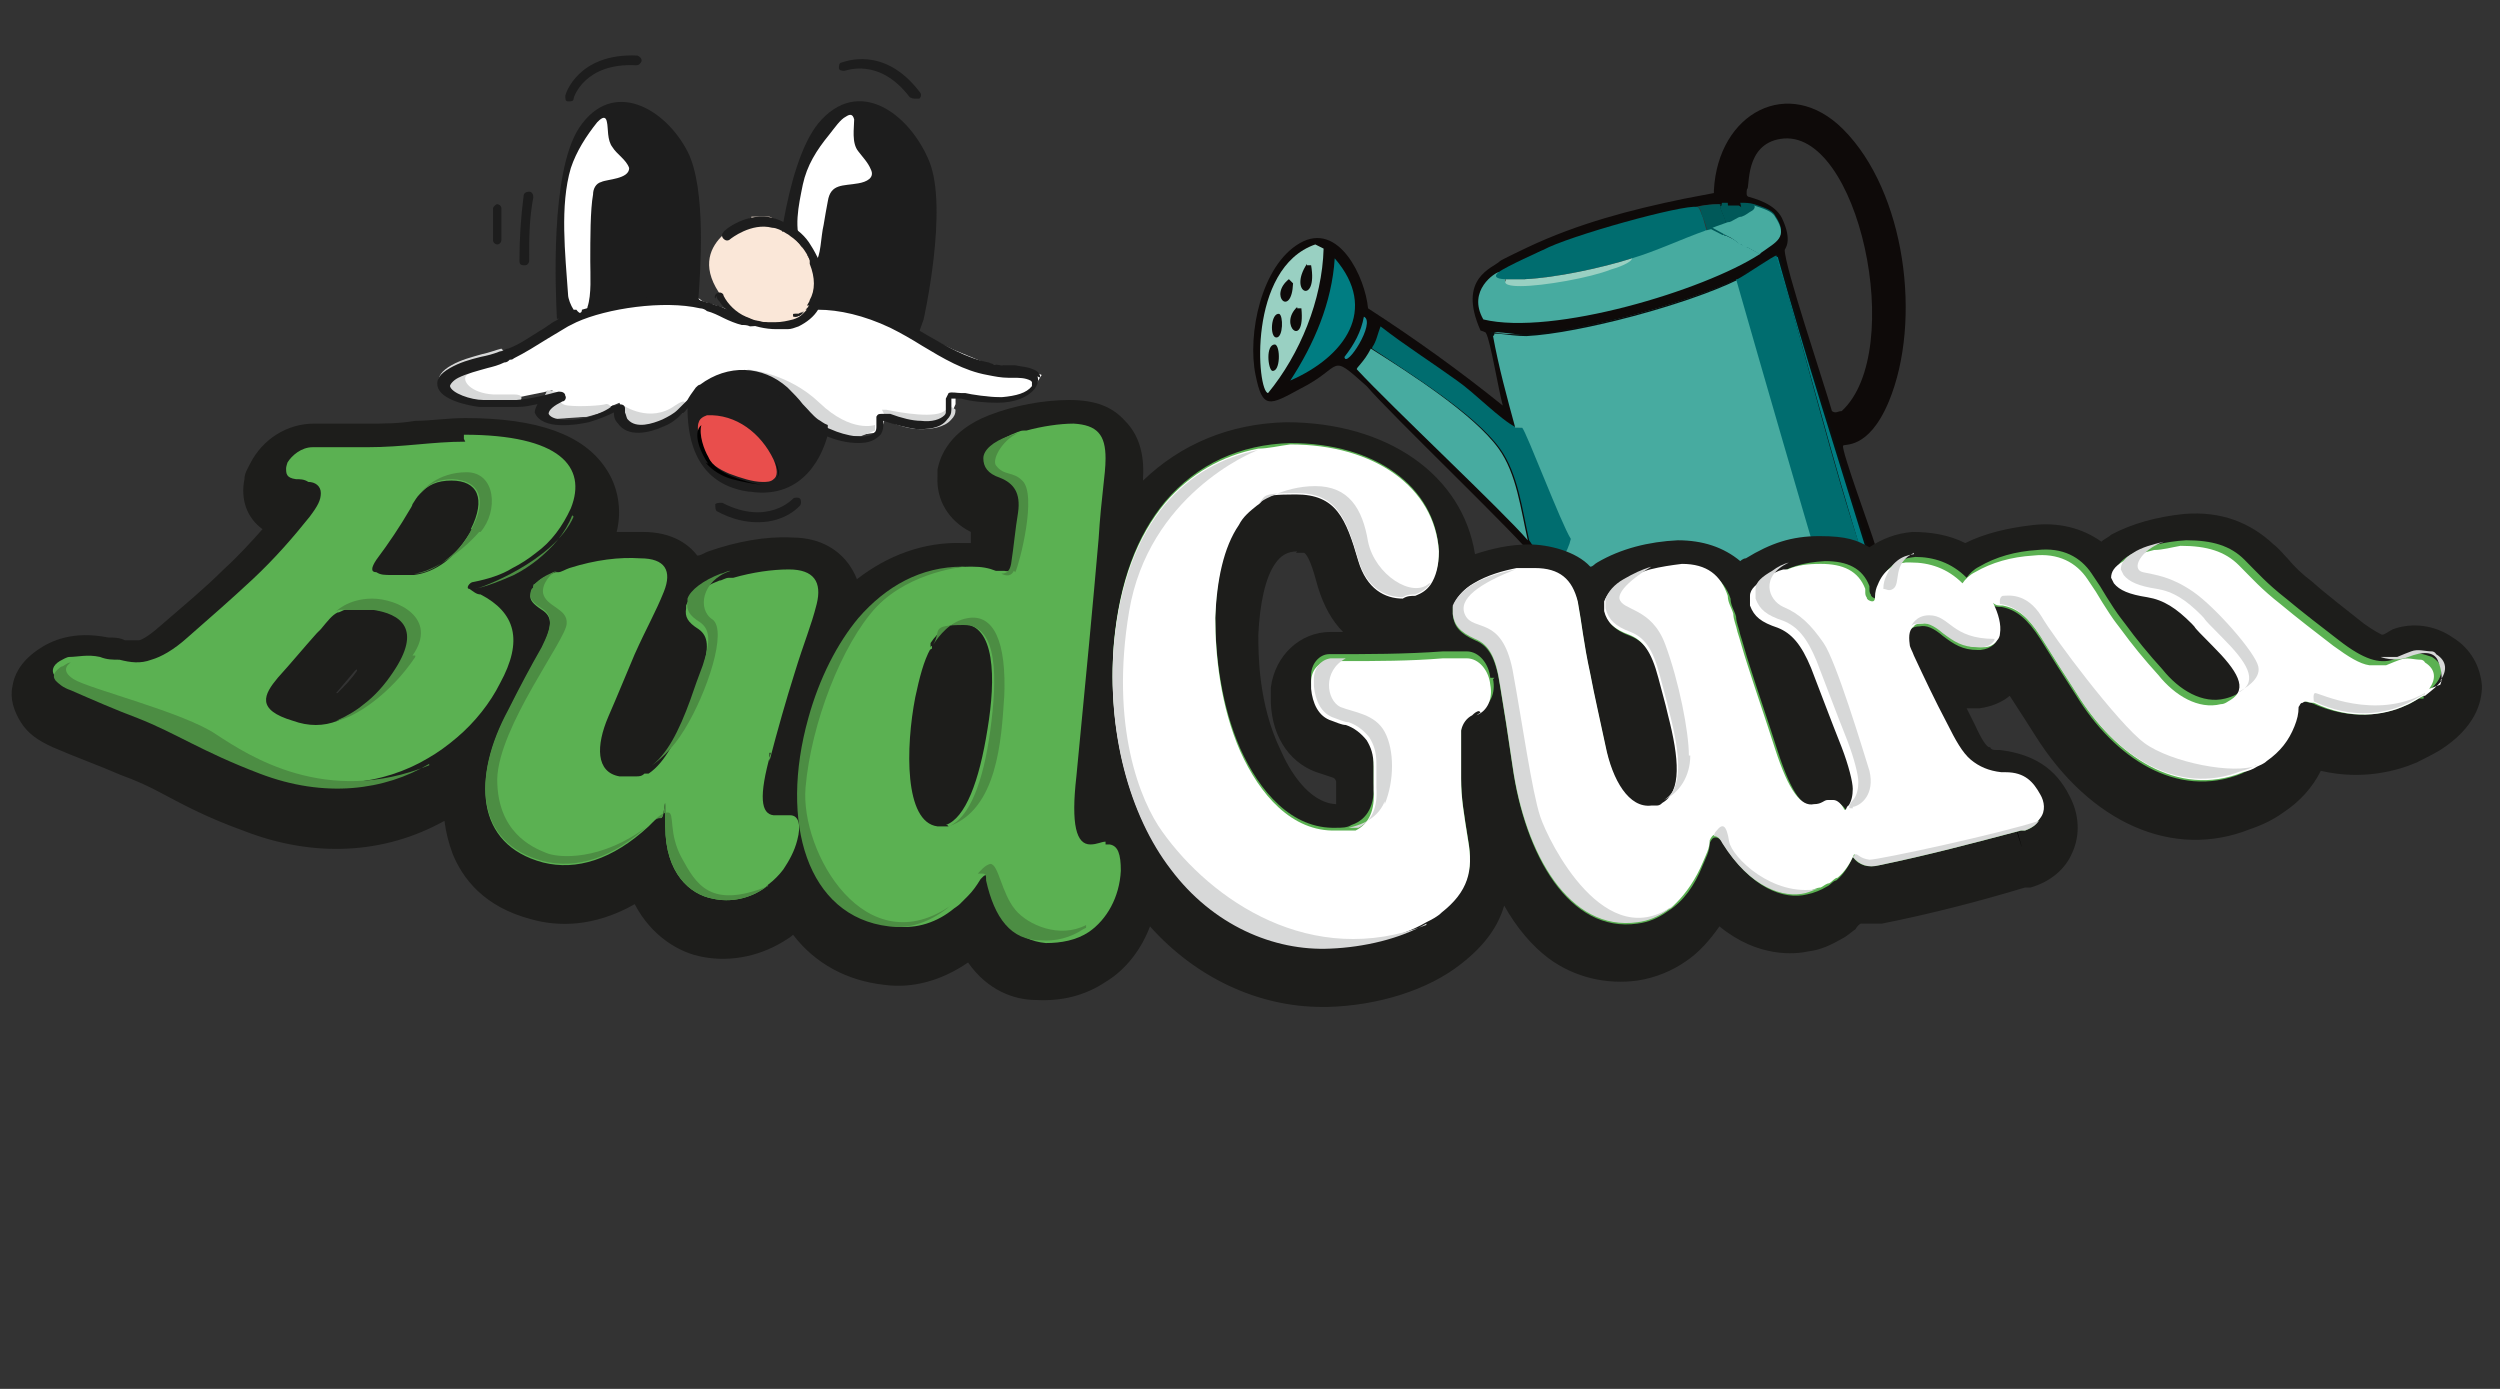 <svg viewBox="0 0 180 100" version="1.1" xmlns="http://www.w3.org/2000/svg"><rect x="0" y="0" width="180" height="100" fill="#333333" stroke="none"/>
  <defs>
    <style>
      .cls-1, .cls-2, .cls-3, .cls-4, .cls-5 {
        fill-rule: evenodd;
      }

      .cls-1, .cls-6 {
        fill: #d7d8d8;
      }

      .cls-7 {
        fill: #47aba0;
      }

      .cls-8 {
        fill: #fae7d8;
      }

      .cls-9 {
        fill: #178d96;
      }

      .cls-2 {
        fill: #4c8d43;
      }

      .cls-10, .cls-3 {
        fill: #fff;
      }

      .cls-11 {
        fill: #006d6f;
      }

      .cls-12 {
        fill: #99d0c2;
      }

      .cls-13 {
        fill: #005959;
      }

      .cls-14 {
        fill: #1d1d1d;
      }

      .cls-15 {
        fill: #090f0f;
      }

      .cls-16 {
        fill: #1d1d1b;
      }

      .cls-17 {
        fill: #e94e4c;
      }

      .cls-5 {
        fill: #5bb152;
      }

      .cls-18 {
        fill: #0e0a09;
      }

      .cls-19 {
        fill: #007d82;
      }
    </style>
  </defs>
  
  <g>
    <g id="Ebene_1">
      <g>
        <g>
          <path d="M135,39.2c-.3-1-2.4-6.7-2.3-7.1,0-.2,1.8.4,3.3-3.2,2.4-5.8,1.2-15.1-3.3-19.6-3.9-3.9-9-1.2-9.3,4.4v.2s-2.1.4-2.1.4h0c-3.9.8-7.7,1.8-11.3,3.5,0,0-1.9.9-2,1h0c-.5.5-3.1,1.2-1.4,5,0,0,.4.1.4.2.3.5.9,4.1,1.2,5.2-3.1-2.5-6.3-4.8-9.7-7-.2-2.2-2.1-6.3-4.9-4.7-2.8,1.6-3.8,6.6-3.2,9.5.5,2.5,1,2.2,3.2,1,3.2-1.6,2-2.7,4.8-.2,1.6,1.9,11.4,11.3,11.8,12.1.6,1,1.1,4.7,1.6,6.1.1.3.1.7.4,1,.6.8,4.3.8,5.3.8,3.5-.2,7.3-1.2,10.6-2.5,1.4-.5,2.7-1.2,4-1.9.7-.4,1.9-1.1,2.4-1.7,1-1,1-1.1.6-2.3ZM125.8,13.6c.2-.1-.2-3.2,2.4-3.6,5.6-.9,9.1,15.3,4.4,19.6-.3,0-.4.2-.7,0-.6-2.1-3.4-10.4-3.4-11.6,0-.1.6-.6-.2-2.3-1-2-5.4-1.6-2.5-2.1ZM123.8,14.7c-.3.2.9,1.6.2,2.2,0,0,0,0,0,0-.5.3-1,.2-1.2-.3,0-.2-.2-.8-.4-1.2,0-.3-.2-.5-.3-.5.3-.1,1-.2,1.7-.2Z" class="cls-18"></path>
          <g>
            <g>
              <path d="M110,38.9c-.5-2.2-.8-4.8-2.1-6.6-1.8-2.5-6.5-5.5-9.2-7.2-.5,1-1.1,1.4-1,1.5,2.5,2.7,10.6,10.3,12.3,12.3Z" class="cls-7"></path>
              <path d="M98.8,25.1c2.7,1.8,7.4,4.7,9.2,7.2,1.3,1.8,1.6,4.4,2.1,6.6.1.2,1.1,1.5,1.2,1.6,0,.3-.1.2-.1.2,1.1.3,1.7-1,2-1.9-.7-1.1-3.2-7.7-3.5-8-.1-.1-.3,0-.5,0-1.2-.6-3-2.5-4.3-3.4-1.8-1.3-3.7-2.5-5.5-3.9-.2.5-.3,1.1-.6,1.5Z" class="cls-11"></path>
            </g>
            <g>
              <path d="M107.5,24.2c.4,2.2,1,4.4,1.6,6.6.1,0,.3,0,.5,0,.3.3,2.8,6.9,3.5,8-.2.9-.9,2.2-2,1.9,0,0-.1,0-.1.2,0,.3,1.3,5.2,1.5,5.5,5.4,1.5,14.4-1.1,19.1-3.9q-3.2-11.2-6.5-22.4c-3.6,1.7-11.2,3.8-15.1,4-1.3,0-2.7-.4-2.4,0Z" class="cls-7"></path>
              <path d="M126.7,18.3c-4,2.6-14.9,5.9-19.9,4.7-1.2-2.1.9-3.4,1.1-3.4.3,0,0,.4.5.5-.2.4.8.4,1.1.4,1.6,0,5-.6,6.5-1.2.4-.1,1.5-.5,1.5-.8,1.7-.5,3.6-1.4,5.3-2,.3.6.7.6,1.2.3q1.3.7,2.6,1.3Z" class="cls-7"></path>
              <path d="M122.8,16.6c-1.7.6-3.6,1.5-5.3,2-2.2.7-5.5,1.4-7.7,1.5.5-1.5.1-1.5,1.3-2.1,1.8-1,10.1-3.3,11.1-3.1.1,0,.2.2.3.5.2.4.3,1.1.4,1.2Z" class="cls-11"></path>
              <path d="M126.7,18.3l-.9-.5h-.3c0-.1-.1-.2-.1-.2h-.2c0-.1-.3-.3-.3-.3l-.3-.2c-.1,0-.3-.1-.4-.2,0,0,0,0,0,0,.3-.2.3-.5.2-.9-.1-.6-.6-1.2-.4-1.4h0s.1,0,.2,0c0,0,0,0,.2,0,0,.6.3,1,.5,1.1.2.1.4,0,.5-.2,0-.2,0-.5-.1-.9.3,0,.7,0,1,.1.6.2,1.3.4,1.5.8,1,1.5.1,1.8-1,2.6Z" class="cls-13"></path>
              <path d="M107.5,24.2c-.3-.4,1.1,0,2.4,0,3.9-.2,11.6-2.3,15.1-4,.7-.3,2.7-1.7,2.8-1.7h.2c2,7.2,4.2,14.4,6.5,21.5,0,.2-.1.4-.2.5,0,.4.2.2.4-.4-2.3-7.2-4.5-14.4-6.5-21.6-.5-.4-.7.5-1.4.3-.1.6-.8.6-1.1.7,0,0,0,.2-.3.4-3.4,1.8-14,4.9-18,4-.2.3,0,.4,0,.4Z" class="cls-15"></path>
              <path d="M108.4,20.2c-.2.4.8.4,1.1.4,1.6,0,5-.6,6.5-1.2.4-.1,1.5-.5,1.5-.8-2.2.7-5.5,1.4-7.7,1.5-.2,0-1.3,0-1.4,0Z" class="cls-12"></path>
              <g>
                <path d="M125,20.1q3.2,11.2,6.5,22.4c.6-.4,2.4-1.6,2.8-2.1.1-.1.3-.3.2-.5l-.3.3c-2.4-7.1-4.1-14.5-6.3-21.8-.2,0-2.2,1.4-2.8,1.7Z" class="cls-11"></path>
                <path d="M127.9,18.5c2.2,7.2,4,14.6,6.3,21.8l.3-.3c-2.2-7.1-4.5-14.3-6.5-21.5h-.2Z" class="cls-19"></path>
              </g>
            </g>
            <g>
              <path d="M96.1,18.6c-.2,3.2-1.5,6.2-3.2,8.8,3.9-1.7,6.4-5.1,3.2-8.8Z" class="cls-19"></path>
              <path d="M98.2,22.8c-.2,1.1-.7,2-1.4,2.9.1.9,2.3-2.5,1.4-2.9Z" class="cls-9"></path>
              <g>
                <path d="M94.7,17.6c-4.9,1.7-4.2,10.6-3.4,10.7,2.3-2.8,3.9-6.7,4-10.4l-.6-.3Z" class="cls-12"></path>
                <g>
                  <path d="M94.1,19c-1.4,2.1.8,3,.3.1h-.3Z" class="cls-18"></path>
                  <path d="M91.8,24.8c-.7,0-.5,1.8-.2,1.9.6.1.6-1.8.2-1.9Z" class="cls-18"></path>
                  <path d="M93.4,22.1c-1.4,1.3.6,3.1.3.1h-.3Z" class="cls-18"></path>
                  <path d="M92.8,20.1c-1.5,1.2.2,2.8.3.3l-.3-.3Z" class="cls-18"></path>
                  <path d="M92.1,22.6c-.6-.1-.7,1.7-.2,1.7.5,0,.5-1.6.2-1.7Z" class="cls-18"></path>
                </g>
              </g>
            </g>
          </g>
        </g>
        <path d="M111.1,18s-2.7,1.2-3.2,1.6.1.5.5.5,1.4,0,1.4,0l1.3-2.1Z" class="cls-11"></path>
        <path d="M124.1,16.9s0,0,0,0c-.5.3-1,.2-1.2-.3,0-.2-.2-.8-.4-1.2,0-.3-.2-.5-.3-.5.3-.1,1-.2,1.7-.2-.3.2.9,1.6.2,2.2Z" class="cls-13"></path>
        <path d="M126.2,16.6l-2.1.4h0c.7-.6-.5-2.1-.2-2.2h0c0,0,.1,0,.2,0,.6,0,1.1,0,1.1,0l1.1.7v1.2Z" class="cls-13"></path>
        <polygon points="126.7 18.3 123.2 16.5 122.8 16.6 122.8 17.2 124.8 18 126.7 18.3" class="cls-7"></polygon>
        <path d="M126.7,18.3l-.9-.5h-.3c0-.1-.1-.2-.1-.2h-.2c0-.1-.3-.3-.3-.3l-.3-.2-.4-.2h0s-.9-.5-.9-.5c0,0,.5-.2,1.1-.4.2,0,.3-.1.5-.2s.3-.2.5-.2c.3-.1.5-.3.7-.4.2-.1.3-.3.2-.4.6.2,1.3.4,1.5.8,1,1.5.1,1.8-1,2.6Z" class="cls-7"></path>
        <path d="M125.8,13.5s-.1.5,0,.6.1.4.1.4l-1.2-.2v-.5c0,0,.3-.4.3-.4h.7Z" class="cls-18"></path>
      </g>
      <g data-sanitized-data-name="Ebene_1" data-name="Ebene_1" id="Ebene_1-2">
        <g>
          <g>
            <path d="M57.3,49.2c.6-2.2,1.2-3.4,1.6-5,.4-1.6,0-2.4-2-2.5-1.5,0-3.2.2-5,.9-1.3.4-2.2,1.1-2.4,1.8v.2c-.2.6,0,1.1.9,1.5.8.5.8,1.3.2,3.1-.3.8-.6,1.7-.9,2.5-.9,2.4-1.8,4.3-3.1,5-.5.3-1.1.4-1.8.3-1.6-.3-1.7-2.2-.8-4.3.7-1.6,1.3-3.1,1.9-4.5.9-2,1.5-3.1,2.1-4.5s0-2.3-1.7-2.4c-1.5,0-3.2.2-5.1.7-1.4.4-2.3,1-2.6,1.6,0,0,0,.3-.2.4,0,.4.2.8.8,1.1.7.4.7,1.2,0,2.8-.7,1.4-1.5,2.9-2.4,4.5-2.6,4.7-2.3,9.6,2.5,10.9,2.5.6,5.1-.3,7.9-2.9.3-.2.4-.3.6-.3s.2.2.3.6c0,3.4,1.8,4.9,3.4,5.2,1.3.3,2.7,0,3.8-.8.5-.3.9-.8,1.3-1.3.5-.6.8-1.3,1-2.1.3-1.1,0-1.7-.5-1.8h-1.2c-1,0-1.2-1.4-.2-4.5.7-2.3,1.3-4.3,1.8-6.3h-.2ZM79.6,61.9c-.3,0-.6.2-1.1.2-1,0-1.4-1.4-1-4.9.7-7.2,1.2-12.5,1.6-17.1.2-3.2.5-4.6.5-5.8,0-1.7-.6-2.4-2.3-2.5-1.4,0-3.2.3-4.7.9-1.1.5-1.7,1.1-1.8,1.6h0c0,.6.2,1.1,1.2,1.4.9.3,1.4,1,1.3,2.5,0,1.2-.3,2.4-.5,3.7,0,.6-.4.8-.9.6,0,0-.3,0-.4,0-.6-.2-1.1-.3-2-.3-3,0-5.5,1.3-7.5,3.7-1.6,1.9-2.8,4.3-3.6,7.2-2.2,7.5,0,14.3,5.8,15,1.5.2,3-.3,4.2-1.3.3-.3.7-.6,1-.9s.6-.7.9-1.2c.2-.3.3-.4.4-.4.2,0,.2.2.3.5.6,2.7,1.8,4.1,3.9,4.3,1.1,0,2.2-.2,3.1-.8,1.4-.9,2.4-2.5,2.5-4.5,0-1.2-.2-1.8-.8-1.9h0ZM71.3,53.9c-.6,3.8-1.6,6.4-3,6.9-.3,0-.5,0-.8,0-2.4-.3-2.3-5.7-1.6-9.3.3-1.6.7-2.8,1.2-3.7.6-1.1,1.3-1.7,2.3-1.6,2.5,0,2.5,4,1.9,7.6ZM107.5,50.2c0-1-.8-1.9-1.7-1.9h-1.7c-2.7,0-5.5,0-8.2.2-.8,0-1.2.7-1.3,1.5v.5c0,1.1.4,2,1.5,2.3.3,0,.7.2,1,.3.6.2,1.1.5,1.5,1.1.3.4.4,1,.5,1.9,0,.5,0,1.1,0,1.7,0,1.5-.4,2.6-1.6,3-.3,0-.7.2-1.1.2-3.3,0-5.6-2.5-6.9-5.7-1.4-3.2-1.9-6.8-1.8-9.6,0-2.8.6-5.1,1.7-6.7.9-1.4,2.3-2.2,4.1-2.2,2.9,0,3.6,1.7,4.5,4.8.6,2,1.9,2.8,3.2,2.7.3,0,.6,0,.9-.2,1.2-.4,1.8-1.6,1.7-3.1-.3-4.6-4.7-7.6-10.7-7.7-3.6,0-6.8,1.5-9,4.2-2,2.4-3.3,5.7-3.7,10.2-.5,6.3,1.1,12.2,4.1,16.1,3,4,7.4,5.9,11.5,5.7,2.9,0,5.9-.9,8-2.5h0c2.1-1.5,2.3-3,1.9-5.2-.4-2-.4-3.1-.5-4.4,0-1.5-.2-2.6,0-3.3v-.2c0-.6.4-.9.8-1.1h0c.2,0,.4-.2.5-.3.7-.4,1.1-1.2,1-2.2h-.3ZM175.4,48.4c-.6-.4-1.2-.4-1.8-.2-.3,0-.4.2-1,.4-1,.3-2,0-3.9-1.4-1.3-1-2.6-2-3.8-3-1.4-1.2-2-1.9-3-2.8-1-1-2.3-1.5-4.2-1.4-1.6,0-3,.5-4.1,1.1-.7.3-1,.8-.9,1.2,0,0,0,.2.2.4.4.5,1.1.8,2.4,1,1.2.2,2.1.7,3.2,1.9.5.5,1,1.1,1.5,1.6,2,2.1,2.8,3.6.5,4.2h0c-1.6.4-3.3-.6-4.5-2.1-.9-1.2-1.8-2.3-2.7-3.3-.3-.4-.6-.8-.8-1.1-.4-.6-.7-1.1-1-1.6-.2-.3-.4-.6-.6-.9-.8-1.2-2-1.9-3.9-1.7-1.5,0-3,.5-4.2,1.2-.4.2-.7.5-.9.8-1.1-1.1-2.4-1.5-3.7-1.5s-2,.6-2.4,1.7c-.1.3-.2.6-.2,1s0,.3-.2.3-.4,0-.4-.3,0-.2-.1-.3v-.3c-.6-1.3-1.6-1.9-3.2-1.8-1.5,0-2.5.4-3.9,1.2-.6.4-1,.8-1.2,1.3h0v.7c.2.7.8,1.2,2,1.6,1.1.3,1.8,1.1,2.4,2.9.7,1.8,1.4,3.6,2.2,5.7.5,1.3.7,2.2.8,3,0,.7-.2,1.1-.5,1.5,0,0-.1,0-.2.2h0c-.2-.4-.5-.6-.8-.7h-.4c-.3,0-.5.3-1,.3-1,.2-1.8-.9-2.8-4-.7-2.2-1.4-4.2-2-6.1-.3-.9-.5-1.6-.7-2.3h0c0-.4-.2-.9-.3-1.3,0-.4-.2-.9-.4-1.3-.5-1.5-1.5-2.3-3.3-2.3s-3,.4-4.4,1.2c-.7.4-1.2.9-1.3,1.4v.7c.2.8.7,1.3,1.8,1.7,1,.4,1.6,1.3,2.1,3.1.2.9.5,1.8.7,2.7.9,3.4,1.1,6.1-1,6.5h-.3c-1.6.2-2.8-1.8-3.3-4.3-.4-1.9-.8-3.6-1.1-5.2-.5-2.3-.5-3.5-.9-5.2-.3-1.6-1.3-2.5-3.1-2.4-1.5,0-3,.4-4.5,1.2-.8.4-1.3.9-1.4,1.5v.6c0,.8.5,1.3,1.6,1.8,1,.4,1.5,1.4,1.8,3.3.3,1.8.6,3.7.9,5.8.9,6.4,4.1,12.1,9,11.3.8,0,1.6-.4,2.2-.9,1-.7,1.9-1.8,2.5-3.3.2-.5.4-1,.5-1.6,0-.3.2-.4.4-.4s.3,0,.6.5c2,3.3,4.4,4,6,3.6.6,0,1.1-.3,1.5-.6.2,0,.4-.2.6-.4.6-.5,1-1,1.2-1.7.5.5,1.1.8,1.9.6,3.4-.7,6.8-1.6,10.2-2.5h.3c1.3-.4,1.4-1.5.9-2.4-.5-1-1.1-1.5-2.5-1.6h-.3c-.9,0-1.6-.4-2.2-.9-.7-.6-1.2-1.5-1.7-2.6-.8-1.7-1.6-3.4-2.4-4.9-.1-.3-.2-.6-.3-.8-.3-1,.2-1.5.9-1.5s1,0,1.7.7c.7.6,1.4,1.1,2.5,1h.2c.7,0,1.1-.5,1.3-1.1.1-.6,0-1.4-.5-2.2.2,0,.4,0,.7.2,1.1.3,1.9.9,2.8,2.3.8,1.3,1.7,2.6,2.6,4.1,2.8,4.4,7.2,7.4,11.9,5.6.6-.2,1.2-.5,1.7-.9,1-.7,1.6-1.5,2-2.5.2-.4.3-.9.3-1.4s.1-.3.3-.3.4,0,.7,0c2.8,1.3,5.2.9,6.8.2.5-.2.9-.4,1.3-.7,1.6-1,2.2-2.3,1-3h-.4ZM33.5,33.1c-2.4,0-4.4.4-7.1.4h-3.9c-.8,0-1.5.6-1.8,1.1,0,0-.1.3-.1.4,0,.4,0,.7.7.8.3,0,.6,0,.9.2.5,0,.9.3.9.8s-.2.9-.8,1.7c-1.2,1.5-2.5,3-4.1,4.5-1.5,1.4-3.1,2.8-4.7,4.2-1,.9-1.9,1.4-2.6,1.6-.8.3-1.5.2-2.3,0-.5,0-.9,0-1.4-.2-1.3-.2-2.2,0-2.9.5-.5.3-.6.7-.4,1,.2.2.5.5,1.1.7,1.6.7,3.2,1.3,4.8,2,2.8,1.1,4.6,2.5,8.8,4,5.8,2.3,10.9.7,14.3-2.2h0c1.3-1.1,2.4-2.5,3.1-3.9,1.7-3.1,1.1-5.1-1.4-6.4-.3,0-.5-.2-.8-.4-.3,0,0-.5.3-.5,1.7-.3,3.3-1,4.6-2,1.1-.8,1.9-1.9,2.5-3.2,1.2-3-.8-5.3-7.7-5.3h0ZM28.4,49.7c-.6.9-1.3,1.7-2.1,2.3h0c-1.6,1.3-3.4,1.8-5.3,1.3-2.7-.8-2.1-1.9-1.1-3.1,1-1.1,1.9-2.2,2.8-3.2,0,0,.2-.2.3-.3.7-.8,1.2-1.3,1.8-1.3.6,0,1.2,0,2.1,0,2.1.3,3.6,1.3,1.5,4.5v-.2ZM34,39.4c-.6,1-1.2,1.8-2,2.4-1.1.8-2.4,1.1-3.8,1-.5,0-.8,0-1.1-.2-.4,0-.4-.3,0-.9.9-1.2,1.7-2.4,2.4-3.6,0,0,.2-.3.2-.4.8-1.2,1.5-1.8,2.8-1.7,1.9,0,2.5,1.3,1.4,3.5h0Z" class="cls-4"></path>
            <path d="M95.2,72.5c-4.6,0-9.1-2.1-12.4-5.8-.6,1.6-1.7,3.1-3.2,4-1.5,1-3.2,1.4-5,1.3-1.6,0-3.5-.7-4.9-2.7-1.9,1.3-4,1.9-6.1,1.6-2.6-.3-4.9-1.5-6.5-3.6,0,0-.2.2-.4.3-1.8,1.2-4,1.7-6.1,1.3-1.7-.3-3.7-1.5-4.9-3.8-3,1.7-5.6,1.6-7.4,1.1-3.5-.9-5-3-5.7-4.7-.3-.8-.5-1.6-.6-2.4-4.3,2.4-9.4,2.7-14.5.7-2.5-.9-4.2-1.8-5.7-2.6-1.1-.6-2-1-3.1-1.4-1.6-.7-3.3-1.3-4.9-2-1.1-.5-1.8-1-2.3-1.8s-.8-1.7-.6-2.6c.1-.7.5-1.7,1.8-2.6,1-.7,2.6-1.4,5.1-.9.4,0,.8,0,1.2.2h1c.1,0,.6-.2,1.5-1,1.5-1.3,3.2-2.7,4.6-4.1,1.1-1,2-2,2.8-2.9-1.1-.8-1.6-2.1-1.3-3.6,0-.4.2-.7.4-1.1.9-1.8,2.7-2.9,4.6-2.9h3.8c1.3,0,2.3,0,3.5-.2,1.1,0,2.3-.2,3.6-.2h0c5.2,0,8.5,1.2,10.1,3.6.9,1.3,1.2,3,.8,4.6h1.9c2.1,0,3.3.9,3.9,1.7.3,0,.5-.2.8-.3,2-.7,4.1-1.1,6-1,2.3,0,3.5,1.1,4.1,1.9.2.3.4.6.6,1.1,2.2-1.7,4.8-2.7,7.6-2.6h.6v-.8c-1.6-.8-2.5-2.3-2.4-4v-.5c.2-1,.9-2.8,3.7-3.9,1.8-.7,3.9-1.1,5.8-1.1s3.1.5,4,1.5c1,1,1.4,2.4,1.3,4.1v.2c2.7-2.6,6.2-4.1,10.3-4.2h0c7.3,0,12.7,3.8,13.6,9.5,1.2-.4,2.5-.7,3.9-.7s3.4.5,4.4,1.6c.2,0,.3-.2.5-.3,1.7-1,3.7-1.5,5.8-1.6,1.8,0,3.3.5,4.5,1.5,0,0,.2-.2.4-.2,1.8-1.1,3.3-1.6,5.3-1.6s2.7.3,3.6.8c.9-.6,1.9-1,3.1-1.1,1.3,0,2.6.2,3.8.8,1.4-.7,3.1-1.1,4.9-1.3,1.8-.2,3.5.2,4.9,1.2.2-.2.5-.3.7-.5,1.5-.8,3.3-1.3,5.3-1.5,2.6-.2,4.7.6,6.4,2.2.4.3.7.7,1,1,.5.6,1,1.1,1.8,1.7,1,.9,2.2,1.8,3.7,3,.7.5,1.1.7,1.3.8h0c.2,0,.4-.2.8-.4,1.4-.5,3-.3,4.3.6,1.3.8,2,2.1,2.1,3.5,0,1.2-.5,3-3,4.6-.5.3-1.1.6-1.7.9-1.4.6-3.9,1.3-6.9.6-.6,1.2-1.5,2.2-2.7,3-.7.5-1.5.9-2.4,1.2-5.5,2.2-11.5-.4-15.5-6.8l-.7-1.1c-.4-.6-.7-1.1-1.1-1.7-.6.5-1.4.8-2.2.9h-.9c.2.4.4.8.6,1.2.5,1.1.8,1.5,1,1.6h.1c0,0,0,.2.4.2h.3c2.4.3,4,1.3,5,3.3.7,1.3.8,2.8.2,4.1-.5,1.2-1.6,2.1-3,2.5h-.4c-3.3,1-6.8,1.9-10.3,2.6-.5,0-1,0-1.5,0-.1,0-.3.2-.4.4-.3.2-.6.5-1,.7-.7.4-1.5.8-2.4.9-.9.2-3.6.5-6.4-1.8-.7,1-1.5,1.9-2.4,2.5-1,.7-2.2,1.2-3.5,1.4-2.2.3-4.5-.2-6.4-1.6-1.2-.9-2.3-2.2-3.2-3.8-.4,1.4-1.3,2.8-3.1,4.2h0c-2.4,1.9-6,3-9.6,3.1h-.7.4ZM85.3,40.7c-1.1,1.9-1.8,4.3-2.1,7.3-.5,5.4.8,10.6,3.5,14,2.3,3,5.6,4.7,9,4.6,2.4,0,4.9-.8,6.3-1.9h0c.8-.7.9-.9.7-2.4-.3-1.7-.4-2.8-.5-3.9v-.8c-.2-1.8-.3-3.1,0-4.2v-.3c.2-.7.5-1.3.8-1.8h-3c.4.3.7.7,1,1.1.6.9.9,2,1,3.3v1.7c.3,3-1,5.2-3.6,6.1-.6.2-1.3.3-2,.3-4.1.2-7.6-2.6-9.8-7.4-1.4-3.1-2.1-7.1-2.1-10.9s.3-3.5.7-5v.2ZM71.9,61.6c.7.3,1.6,1,1.9,2.6.4,1.9.9,2,1.2,2,.5,0,1,0,1.2-.3.4-.2.6-.6.8-1-.6-.2-1.1-.6-1.5-1-1.4-1.5-1.4-3.9-1.1-6.9l.4-3.9c.5-5.3.9-9.5,1.2-13.2,0-.5,0-.9,0-1.3h0c0,1.2-.3,2.5-.5,3.8-.2,1.6-1.2,2.4-1.7,2.8,0,0-.3.2-.5.2,1.3,1.8,1.5,4.6.9,9h0c-.5,3.3-1.3,5.7-2.4,7.2ZM63.6,48.4c-1,1.4-1.9,3.3-2.5,5.5-1.1,3.8-.9,7.4.4,9.5.7,1,1.6,1.6,2.8,1.7.7,0,1.4,0,2-.7.2,0,.4-.3.5-.5-1.2-.2-2.3-.9-3.1-1.9-2.4-3.3-1.2-9.7-.9-11,.2-1,.4-1.9.7-2.6h0ZM108.8,45.4c1.4,1.3,1.9,3.1,2.1,4.7l.9,5.8c.6,3.9,2,7,3.6,8.3.6.5,1.2.6,1.9.5.4,0,.7-.2,1-.4.6-.4,1-1.1,1.4-2,0,0,0-.2,0-.3h0c-.2,0-.4,0-.7,0-2.4.3-5.5-1.3-6.6-6.7l-1.1-5.2c-.3-1.4-.4-2.4-.6-3.3,0-.6-.2-1.2-.3-1.9h0c-.6,0-1.2,0-1.8.3h0ZM77.4,63.3h0ZM49.6,57.9c.7.6,1.2,1.5,1.2,2.8s.5,2.3.9,2.3c.6,0,1.1,0,1.6-.4,0,0,.2-.2.3-.3-.4-.3-.8-.6-1.1-1.1-1.1-1.7-.8-3.9,0-6.7l1.8-6.3c.3-1.2.7-2.1.9-2.9,0-.2.2-.5.2-.7-.7,0-1.4.2-2.1.5.5,1.1.7,2.7-.2,4.9l-.9,2.6c-.7,1.9-1.5,3.8-2.8,5.2h.2ZM123.6,58.5c.8,0,2,.4,3,1.9,1.3,2.1,2.4,2.4,2.8,2.3.3,0,.4,0,.6-.2q.1,0,.2,0c.2,0,.3-.3.3-.4h0c-3.3,0-4.7-4.2-5.3-6.1l-2-6.1v-.2h0l-.9-3.5c0-.4-.2-.8-.3-1.2v-.2h-.3c-.5,0-.9,0-1.3.2,1.3,1.2,1.9,2.8,2.3,4.2l.7,2.7c.6,2.3,1.1,4.6.5,6.6h-.3ZM144.7,58.3l.9,2.8-.8-2.9h-.1,0ZM42.4,44.8c.3,1.1.3,2.6-.8,4.6-.5.9-.9,1.8-1.5,2.8l-.9,1.7c-1.2,2.1-1.6,4.2-1.1,5.3.2.4.5.9,1.7,1.2,1.1.3,2.3,0,3.3-.8-1-.4-1.8-1.1-2.3-2-.9-1.6-.8-3.7.2-6.1.7-1.6,1.3-3.1,1.9-4.5.4-1,.8-1.8,1.2-2.5h0c-.6,0-1.2.1-1.9.3h.2ZM131.4,44.4c1.2,1,1.8,2.3,2.2,3.5l.7,1.8c.5,1.2,1,2.5,1.5,3.9.6,1.5.9,2.7,1,3.8,0,1.1-.2,2.1-.7,3l4.8-1.2c-.4-.2-.8-.5-1.2-.8-1.1-1-1.9-2.3-2.5-3.6-.5-1.1-1-2.2-1.5-3.2l-.8-1.8c-.2-.5-.4-1-.5-1.4-.1-.6-.2-1.1-.1-1.5-.9-.3-1.7-1-2.1-1.9,0-.2-.1-.3-.2-.5h0c0,0-.2,0-.3,0h-.3ZM144,60h0ZM67,58.2h0ZM93.4,39.7c-.7,0-1.2.3-1.6.9-.7,1-1.1,2.9-1.2,5.1,0,1.4,0,5,1.6,8.3.6,1.4,2,3.8,4,3.9v-1.6c0,0,0-.2-.2-.3l-.9-.3c-2.1-.6-3.5-2.5-3.6-5.1v-1.1c.3-2.3,2.1-4,4.3-4h.9c-.8-.8-1.4-1.9-1.8-3.2-.4-1.5-.7-2.3-1-2.5h-.6,0ZM149.8,46.2c.5.7.9,1.5,1.4,2.2l.7,1.2c.8,1.2,3.3,4.8,6.6,4.8s0,0,.1,0c-1.8-.3-3.6-1.4-5.1-3.3l-.5-.6c-.8-.9-1.5-1.8-2.2-2.7-.4-.5-.7-.9-.9-1.2,0,0-.1-.2-.2-.3h0ZM28.3,54.2h0c.6-.3,1.1-.6,1.6-.9v-.2l1.2-.8c.9-.8,1.7-1.8,2.3-2.9.7-1.3.6-1.8.6-1.8,0,0-.2-.2-.7-.5-.2,0-.4-.2-.6-.3,0,0-.2,0-.3-.2,0,1.4-.4,2.9-1.6,4.6h0c-.8,1.1-1.6,2.1-2.6,2.8v.2ZM13.2,51.2c.5.2.9.5,1.4.7.5.3,1,.5,1.6.8-.5-2.2,1-3.9,1.5-4.5l2.2-2.6c-1.4,1.4-3,2.7-4.5,4-.8.7-1.5,1.2-2.3,1.6h.1ZM104.9,50.6h0ZM96.8,50h0ZM25.7,48.2c-.1,0-.3.3-.4.4l-1.1,1.3h.1c.5-.5,1-1,1.4-1.6h-.2.2ZM164.1,47.3c.3.5.5,1,.7,1.5.4,0,.7-.2,1-.2-.6-.5-1.2-.9-1.7-1.4h0ZM26.5,47h0ZM34.9,46.6h0,0ZM140.8,46.5h0ZM52.1,45.9h0ZM171.7,45.7h0ZM118.2,45.7h0ZM40.8,45.4h0ZM147.9,43.6c.4.4.7.8,1,1.2-.2-.2-.3-.5-.5-.7s-.3-.4-.5-.4h0ZM107.1,44.3h0ZM132.6,43.5h0q0,0,0,0ZM128.9,43.1h0ZM23.9,41.5c-.4.5-.8,1-1.3,1.5.4-.2.8-.4,1.2-.6v-1h0ZM101,41.3h0ZM72.8,39.7h0ZM37.4,36.5c0,.6.2,1.4,0,2.3.5-.5.9-1,1.1-1.6v-.3c0,0-.5-.3-1.1-.5h0ZM70.9,38.6h0ZM75.4,34.9c.6.9.8,2.1.7,3.4,0-1,.2-1.8.2-2.4s0-.8,0-1.1c-.4,0-.7,0-1.1.2h.1ZM26.1,36.7c0,.5,0,.9-.1,1.4.3-.5.6-1,.9-1.5h-.9v.2h.1ZM31.5,37.4h0ZM38.6,36.9h0ZM22.5,36.4h0ZM73.2,35.6h0ZM22,32.9h0Z" class="cls-16"></path>
          </g>
          <path d="M33.5,31.8c-2.4,0-4.4.4-7.1.4h-3.9c-.8,0-1.5.6-1.8,1.1,0,0-.1.3-.1.4,0,.4,0,.7.7.8.3,0,.6,0,.9.2.5,0,.9.3.9.8s-.2.9-.8,1.7c-1.2,1.5-2.5,3-4.1,4.5-1.5,1.4-3.1,2.8-4.7,4.2-1,.9-1.9,1.4-2.6,1.6-.8.3-1.5.2-2.3,0-.5,0-.9,0-1.4-.2-.9-.2-1.6,0-2.2,0-.2,0-.5.2-.7.3-.5.3-.6.7-.4,1,.2.2.5.5,1.1.7,1.6.7,3.2,1.3,4.8,2,2.8,1.1,4.6,2.5,8.8,4,4.7,1.8,9,1.2,12.2-.7.7-.4,1.4-.9,2.1-1.5h0c1.3-1.1,2.4-2.5,3.1-3.9,1.7-3.1,1.1-5.1-1.4-6.4-.3,0-.5-.2-.8-.4-.3,0,0-.5.3-.5h0c1-.2,2-.5,2.8-1,.6-.3,1.2-.7,1.7-1.1,1.1-.8,1.9-1.9,2.5-3.2,1.2-3-.8-5.3-7.7-5.3v.3ZM28.4,48.4c-.6.9-1.3,1.7-2.1,2.3h0c-.6.5-1.3.9-2,1.2h0c-1,.4-2.1.4-3.2,0-2.7-.8-2.1-1.9-1.1-3.1,1-1.1,1.9-2.2,2.8-3.2,0,0,.2-.2.3-.3.5-.6.8-1,1.2-1.2.2,0,.4-.2.6-.2.6,0,1.2,0,2.1,0,2.1.3,3.6,1.3,1.5,4.5h0ZM34,38.1c-.6,1-1.2,1.8-2,2.4-.7.5-1.4.8-2.2.9-.5,0-1,0-1.6,0-.5,0-.8,0-1.1-.2-.4,0-.4-.3,0-.9.9-1.2,1.7-2.4,2.4-3.6,0,0,.2-.3.2-.4.2-.3.3-.5.5-.7h0c.6-.7,1.3-1,2.3-1,1.9,0,2.5,1.3,1.4,3.5h0Z" class="cls-5"></path>
          <path d="M55.5,54.2c-.9,3.2-.7,4.4.2,4.5h1.2c.6,0,.8.7.5,1.8-.2.8-.6,1.5-1,2.1-.3.4-.7.8-1.1,1.1h0l-.2.2c-1.1.8-2.5,1.1-3.8.8-1.6-.3-3.4-1.8-3.4-5.2s0-.6-.3-.6-.3,0-.6.3h0l-.3.3c-2.6,2.4-5.2,3.2-7.6,2.6-4.9-1.3-5.1-6.1-2.5-10.9.8-1.6,1.6-3.1,2.4-4.5.8-1.6.8-2.3,0-2.8-.6-.4-.9-.7-.8-1.1,0,0,0-.3.2-.4,0,0,0,0,0-.2h0c.3-.4.8-.7,1.6-1h.2c.2,0,.5-.2.8-.3,1.9-.6,3.6-.8,5.1-.7,1.8,0,2.3.9,1.7,2.4s-1.2,2.5-2.1,4.5c-.6,1.4-1.2,2.9-1.9,4.5-.9,2.1-.9,4,.8,4.3h1.2c.2,0,.4,0,.6-.2h.3c1.2-.8,2.1-2.6,2.9-4.8.3-.9.6-1.7.9-2.5.6-1.8.5-2.6-.2-3.1-.8-.5-1-.9-.9-1.5v-.2c.2-.6,1.1-1.3,2.4-1.8.2,0,.4-.2.7-.2h.3c1.4-.4,2.8-.6,4-.6,1.8,0,2.4.9,2,2.5s-.9,2.7-1.6,5c-.6,1.9-1.2,4-1.8,6.3v-.6Z" class="cls-5"></path>
          <path d="M79.6,60.6c-.3,0-.6.2-1.1.2-1,0-1.4-1.4-1-4.9.7-7.2,1.2-12.5,1.6-17.1.2-3.2.5-4.6.5-5.8,0-1.7-.6-2.4-2.3-2.5-1,0-2.3.2-3.4.5h0q0,0,0,0c0,0,0,0,0,0h-.2c-.3,0-.6.2-.9.3-1.1.5-1.7,1.1-1.8,1.6h0c0,.6.2,1.1,1.2,1.4.9.3,1.4,1,1.3,2.5,0,1.2-.3,2.4-.5,3.7,0,.5-.3.7-.7.6h-.2c0,0-.3,0-.4,0-.5-.2-1-.3-1.7-.3h-.2c-3,0-5.5,1.3-7.5,3.7-1.6,1.9-2.8,4.3-3.6,7.2-2.2,7.5,0,14.3,5.8,15,1.5.2,3-.3,4.2-1.3,0,0,.3-.2.4-.3l.6-.6c.3-.3.6-.7.9-1.2l.2-.2c0,0,.2-.2.3,0,.2,0,.2.2.3.5.6,2.7,1.8,4.1,3.9,4.3,1.1,0,2.2-.2,3.1-.8h0c1.3-.9,2.2-2.5,2.3-4.4,0-1.2-.2-1.8-.8-1.9h-.3ZM68.3,59.5c-.3,0-.5,0-.8,0-2.4-.3-2.3-5.7-1.6-9.3.3-1.4.6-2.6,1.1-3.5h0s0-.2,0-.2h0v-.2c.6-.9,1.3-1.4,2.2-1.4,2.5,0,2.5,4,1.9,7.6-.6,3.8-1.6,6.4-3,6.9h.1Z" class="cls-5"></path>
          <path d="M107.5,48.9c.2,1-.2,1.9-1,2.2-.2,0-.4.2-.5.3h0c-.4.2-.7.6-.8,1.1v.2c0,.7,0,1.8,0,3.3,0,1.4.2,2.5.5,4.4.4,2.2,0,3.7-1.9,5.2h0c-2,1.5-5.1,2.4-8,2.5-4.1.2-8.5-1.7-11.5-5.7-3-3.9-4.6-9.9-4.1-16.1.4-4.5,1.7-7.8,3.7-10.2,2.3-2.7,5.4-4.1,9-4.2,6.1,0,10.4,3.1,10.7,7.7,0,1.6-.5,2.7-1.7,3.1-.3,0-.6,0-.9.2-1.3,0-2.6-.7-3.2-2.7-.9-3.1-1.6-4.8-4.5-4.8s-3.2.8-4.1,2.2c-1.1,1.6-1.6,4-1.7,6.7,0,2.8.4,6.4,1.8,9.6,1.4,3.1,3.7,5.8,6.9,5.7.4,0,.8,0,1.1-.2,1.2-.4,1.7-1.5,1.6-3,0-.6,0-1.1,0-1.7,0-.9-.2-1.4-.5-1.9-.4-.5-.9-.9-1.5-1.1-.3,0-.7-.2-1-.3-1-.3-1.4-1.3-1.5-2.3v-.5c0-.8.6-1.5,1.3-1.5,2.7,0,5.5,0,8.2-.2h1.7c.9,0,1.6.9,1.7,1.9h.3Z" class="cls-5"></path>
          <path d="M174.5,50.1c-.4.2-.8.5-1.3.7-1.6.7-4,1.1-6.8-.2-.3,0-.5-.2-.7,0-.2,0-.2.2-.3.3,0,.5-.1.9-.3,1.4-.4,1-1,1.8-2,2.5-.5.3-1.1.6-1.7.9-4.7,1.9-9.2-1.2-11.9-5.6-.9-1.4-1.8-2.8-2.6-4.1-.9-1.4-1.7-2.1-2.8-2.3-.3,0-.5,0-.7-.2.4.8.6,1.6.5,2.2-.1.6-.5,1-1.3,1.1h-.2c-1.1,0-1.7-.4-2.5-1-.7-.6-1.2-.8-1.7-.7-.7,0-1.1.5-.9,1.5,0,.2.2.5.3.8.7,1.5,1.5,3.2,2.4,4.9.6,1.2,1.1,2.1,1.7,2.6.6.5,1.3.8,2.2.9h.3c1.4,0,2,.7,2.5,1.6.4.8.4,2-.9,2.4h-.3c-3.4.9-6.8,1.8-10.2,2.5-.8.2-1.5,0-1.9-.6-.3.7-.7,1.3-1.2,1.7-.2,0-.4.3-.6.4-.5.3-1,.5-1.5.6-1.6.4-4-.4-6-3.6-.2-.4-.4-.5-.6-.5s-.3.2-.4.4c0,.6-.3,1.1-.5,1.6-.6,1.5-1.4,2.6-2.5,3.3-.7.5-1.4.8-2.2.9-4.9.7-8.1-4.9-9-11.3-.3-2.1-.6-4-.9-5.8-.3-2-.8-2.9-1.8-3.3-1.1-.5-1.5-1-1.6-1.8v-.6c.2-.5.7-1.1,1.4-1.5,1.4-.8,2.9-1.2,4.5-1.2s2.7.8,3.1,2.4c.3,1.6.4,2.9.9,5.2.3,1.6.7,3.3,1.1,5.2.5,2.5,1.7,4.5,3.3,4.3h.3c2.1-.4,1.9-3.1,1-6.5-.2-.9-.5-1.9-.7-2.7-.5-1.9-1.1-2.7-2.1-3.1-1.1-.4-1.6-.9-1.8-1.7v-.7c.2-.5.6-1,1.3-1.4,1.4-.8,2.9-1.2,4.4-1.2s2.8.8,3.3,2.3c0,.5.3.9.4,1.3,0,.4.2.8.3,1.3h0c.2.6.4,1.4.7,2.3.6,1.9,1.3,3.9,2,6.1,1,3.1,1.9,4.2,2.8,4,.6,0,.7-.3,1-.3h.4c.3,0,.6.3.8.7h0s.1,0,.2-.2c.3-.4.5-.8.5-1.5s-.3-1.7-.8-3c-.8-2-1.5-3.9-2.2-5.7-.7-1.7-1.4-2.5-2.4-2.9-1.2-.4-1.7-.8-2-1.6v-.7h0c0-.5.5-.9,1.2-1.3,1.3-.8,2.3-1.1,3.9-1.2,1.6,0,2.7.5,3.2,1.8v.3c0,0,0,.2.1.3,0,.2.3.3.4.3q.2,0,.2-.3c0-.4.1-.7.2-1,.4-1.1,1.3-1.6,2.4-1.7,1.3,0,2.6.4,3.7,1.5.2-.3.5-.6.9-.8,1.2-.7,2.6-1.1,4.2-1.2,1.8-.2,3.1.5,3.9,1.7.2.3.4.6.6.9.3.5.6,1,1,1.6s.5.7.8,1.1c.8,1.1,1.7,2.2,2.7,3.3,1.2,1.5,2.9,2.5,4.5,2.1h0c2.4-.6,1.5-2.2-.5-4.2s-1-1.1-1.5-1.6c-1.1-1.1-2-1.7-3.2-1.9-1.3-.2-2-.5-2.4-1,0,0-.1-.2-.2-.4,0-.4.2-.8.9-1.2,1.2-.7,2.6-1,4.1-1.1,1.9,0,3.2.4,4.2,1.4s1.6,1.7,3,2.8c1.2,1,2.5,2,3.8,3,1.8,1.4,2.9,1.7,3.9,1.4.5-.2.7-.3,1-.4.6-.2,1.2,0,1.8.2,1.3.8.6,2-1,3h.4Z" class="cls-5"></path>
          <path d="M106.5,51.2c-.2,0-.4.2-.5.3h0c-.4.2-.7.6-.8,1.1v.2c0,.7,0,1.8,0,3.3,0,1.4.2,2.5.5,4.4.4,2.2,0,3.7-1.9,5.2h0c-.3.3-.7.5-1.1.7h0c-1.9,1.1-4.5,1.7-6.9,1.8-4.1.2-8.5-1.7-11.5-5.7-3-3.9-4.6-9.9-4.1-16.1.4-4.5,1.7-7.8,3.7-10.2,1.8-2.1,4.1-3.4,6.7-3.9h0c.7,0,1.5-.2,2.3-.3,6.1,0,10.4,3.1,10.7,7.7,0,1-.2,1.8-.6,2.4h0c-.3.4-.6.6-1.1.8-.3,0-.6,0-.9.2-1.3,0-2.6-.7-3.2-2.7-.9-3.1-1.6-4.8-4.5-4.8s-2,.3-2.8.8c-.5.4-1,.8-1.3,1.4-1.1,1.6-1.6,4-1.7,6.7,0,2.8.4,6.4,1.8,9.6,1.4,3.1,3.7,5.8,6.9,5.7h1.1c0,0,.2,0,.3,0h0c1-.5,1.4-1.5,1.3-2.9,0-.6,0-1.1,0-1.7,0-.9-.2-1.4-.5-1.9-.4-.5-.9-.9-1.5-1.1-.3,0-.7-.2-1-.3-1-.3-1.4-1.3-1.5-2.3v-.5c0-.8.5-1.4,1.2-1.5h1.1c2.4,0,4.8,0,7.2-.2h1.7c.9,0,1.6.9,1.7,1.9.2,1-.2,1.9-1,2.2l.3-.2Z" class="cls-3"></path>
          <path d="M175.8,49c-.3.4-.7.7-1.2,1.1h-.1c-.4.2-.8.5-1.3.7-1.5.7-3.9,1.1-6.6-.2h-.1c-.3,0-.5-.2-.7,0-.2,0-.2.2-.3.3,0,.5-.1.9-.3,1.4-.4,1-1,1.8-2,2.5-.2.2-.5.3-.7.4h0c-.3.2-.6.3-1,.4-4.7,1.9-9.2-1.2-11.9-5.6-.9-1.4-1.8-2.8-2.6-4.1-.9-1.4-1.7-2.1-2.8-2.3h-.1c-.2,0-.4,0-.6-.2.4.8.6,1.6.5,2.2,0,.2-.1.4-.2.5-.2.3-.5.5-1,.5h-.2c-1.1,0-1.7-.4-2.5-1-.7-.6-1.2-.8-1.7-.7-.2,0-.5,0-.6.2-.3.2-.4.6-.3,1.3,0,.2.2.5.3.8.7,1.5,1.5,3.2,2.4,4.9.6,1.2,1.1,2.1,1.7,2.6.6.5,1.3.8,2.2.9h.3c1.4,0,2,.7,2.5,1.6.3.5.4,1.2,0,1.7-.2.3-.5.5-1,.7h-.3c-3.4.9-6.8,1.8-10.2,2.5-.8.2-1.4,0-1.9-.6h0c-.3.7-.7,1.3-1.2,1.7-.2,0-.4.3-.6.4-.2,0-.4.2-.6.3-.3,0-.6.2-1,.3-1.6.4-4-.4-6-3.6-.2-.4-.4-.5-.6-.5s-.3.2-.4.4c0,.6-.3,1.1-.5,1.6-.5,1.2-1.2,2.2-1.9,2.9s-.4.3-.5.4c-.7.5-1.4.8-2.2.9-4.9.7-8.1-4.9-9-11.3-.3-2.1-.6-4-.9-5.8-.3-2-.8-2.9-1.8-3.3-1.1-.5-1.5-1-1.6-1.8v-.6c.2-.5.7-1.1,1.4-1.5,1-.6,2.1-.9,3.1-1.1h0c.4,0,.9,0,1.3,0,1.8,0,2.7.8,3.1,2.4.3,1.6.4,2.9.9,5.2.3,1.6.7,3.3,1.1,5.2.5,2.5,1.7,4.5,3.3,4.3h.3c.2,0,.3,0,.5-.2h0c1.4-.8,1.2-3.2.4-6.3-.2-.9-.5-1.9-.7-2.7-.5-1.9-1.1-2.7-2.1-3.1-1.1-.4-1.6-.9-1.8-1.7v-.7c.2-.5.6-1,1.3-1.4.7-.4,1.3-.7,2-.9h0c.8-.2,1.5-.3,2.3-.4,1.8,0,2.8.8,3.3,2.3,0,.5.3.9.4,1.3,0,.4.2.8.3,1.3h0c.2.6.4,1.4.7,2.3.6,1.9,1.3,3.9,2,6.1,1,3.1,1.9,4.2,2.8,4,.6,0,.7-.3,1-.3h.4c.3,0,.6.3.8.7h.1c0,0,.1-.3.2-.3h0c.2-.3.3-.7.3-1.2s-.3-1.7-.8-3c-.8-2-1.5-3.9-2.2-5.7-.7-1.7-1.4-2.5-2.4-2.9-1.2-.4-1.7-.8-2-1.6v-.7h0c0-.5.5-.9,1.2-1.3.4-.3.8-.5,1.2-.6h.3c.7-.3,1.4-.4,2.4-.4,1.6,0,2.7.5,3.2,1.8v.3c0,0,0,.2.1.3,0,.2.3.3.4.3q.2,0,.2-.3h0c0-.4.1-.7.2-.9.4-1,1.1-1.5,2-1.6h.4c1.3,0,2.6.4,3.7,1.5.2-.3.5-.6.9-.8,1.2-.7,2.6-1.1,4.2-1.2,1.8-.2,3.1.5,3.9,1.7.2.3.4.6.6.9.3.5.6,1,1,1.6s.5.7.8,1.1c.8,1.1,1.7,2.2,2.7,3.3,1.2,1.5,2.9,2.5,4.5,2.1h0c.3,0,.5-.2.7-.3h0c1.3-.8.5-2.1-1.3-3.9s-1-1.1-1.5-1.6c-1.1-1.1-2-1.7-3.2-1.9-1.3-.2-2-.5-2.4-1,0,0-.1-.2-.2-.4,0-.4.2-.8.9-1.2.6-.4,1.4-.6,2.2-.8h0c.6,0,1.3-.2,1.9-.3,1.9,0,3.2.4,4.2,1.4s1.6,1.7,3,2.8c1.2,1,2.5,2,3.8,3,1.1.8,1.9,1.3,2.6,1.4h.7c.2,0,.4,0,.5,0,.5-.2.7-.3,1-.4.5-.2,1,0,1.5,0h0s.2,0,.3.2c.8.5.8,1.2.3,1.9l.8-.3Z" class="cls-3"></path>
          <path d="M30.9,55c-3.2,1.9-7.5,2.5-12.2.7-4.2-1.6-6-2.9-8.8-4-1.6-.6-3.2-1.3-4.8-2-.6-.2-.9-.5-1.1-.7-.3-.4,0-.7.4-1,.2,0,.4-.3.7-.3,0,0-.9.5.2,1.2s8,2.4,10.3,4c2.3,1.5,7.9,5.2,15.3,2.2h0Z" class="cls-2"></path>
          <path d="M29.9,47.3c-1.8,2.7-4.4,4.4-5.7,4.6.7-.3,1.4-.7,2-1.2h0c.8-.6,1.5-1.4,2.1-2.3,2.1-3.1.6-4.2-1.5-4.5-.9,0-1.5,0-2.1,0-.2,0-.4,0-.6.2h0s.9-1,2.7-1,4.8,1.4,2.9,4.1h.2Z" class="cls-2"></path>
          <path d="M34.5,38.3c-1.3,1.5-3.4,2.9-4.7,3h0c.8,0,1.5-.4,2.2-.9.8-.6,1.5-1.3,2-2.4,1.1-2.1.5-3.4-1.4-3.5-1,0-1.7.3-2.3,1,.1-.2,1.2-1.5,3.3-1.5s2.3,2.8,1,4.3h0Z" class="cls-2"></path>
          <path d="M41.2,37.1c-.5,1.3-1.4,2.3-2.5,3.2-.5.4-1.1.8-1.7,1.1-.9.4-1.9.8-2.8,1,.3,0,5.7-2,7.1-5.2h0Z" class="cls-2"></path>
          <path d="M40.3,41h0Z" class="cls-5"></path>
          <path d="M46.7,59.4c-2.6,2.4-5.2,3.2-7.6,2.6-4.9-1.3-5.1-6.1-2.5-10.9.8-1.6,1.6-3.1,2.4-4.5.8-1.6.8-2.3,0-2.8-.6-.4-.9-.7-.8-1.1,0,0,0-.3.2-.4,0,0,0,0,0-.2l1.6-1c-.3.2-1,.9-.9,1.6.2,1,1.8,1.1,1.7,2.2,0,1.1-4.9,7.4-5,11.2,0,3.8,2.5,4.9,3.5,5.3.9.4,4,.6,7.3-1.9h0Z" class="cls-2"></path>
          <path d="M40.1,41.1l-1.6,1h0c.3-.4.8-.7,1.6-1Z" class="cls-2"></path>
          <path d="M55.3,63.7l-.2.2c-1.1.8-2.5,1.1-3.8.8-1.6-.3-3.4-1.8-3.4-5.2s0-.6-.3-.6-.3,0-.6.3c.2-.2.6-.7,1.1-.7s0,1.5,1,3.3,2,3.7,6.2,2h0Z" class="cls-2"></path>
          <path d="M51.3,44.6c1.1.8-.4,5.3-2,7.9-.9,1.5-1.9,2.3-2.5,2.7,1.2-.8,2.1-2.6,2.9-4.8.3-.9.6-1.7.9-2.5.6-1.8.5-2.6-.2-3.1-.8-.5-1-.9-.9-1.5v-.2c.2-.6,1.1-1.3,2.4-1.8.2,0,.4-.2.7-.2-2.1.7-2.4,2.8-1.3,3.5Z" class="cls-2"></path>
          <path d="M68.6,65.1c0,0-.3.2-.4.3-1.3,1-2.7,1.5-4.2,1.3-5.9-.7-7.9-7.5-5.8-15,.8-2.9,2.1-5.4,3.6-7.2,2-2.3,4.5-3.7,7.5-3.7h.2s-3.9.3-6.4,2.9c-2.5,2.7-4.7,8.4-5.1,13-.4,4.6,4.3,12.9,10.6,8.4Z" class="cls-2"></path>
          <path d="M66.9,46.8s0-.2.2-.3h0s0,.2,0,.2h0Z" class="cls-5"></path>
          <path d="M72.3,50.2c-.2,3.1-.5,8.1-4,9.3,1.5-.6,2.5-3.2,3-6.9s.6-7.6-1.9-7.6-1.6.4-2.2,1.4c.4-.6,1.2-1.7,2.5-1.9,1.8-.3,2.8,1.6,2.6,5.8h0Z" class="cls-2"></path>
          <path d="M73,41.1c-.3.6-.9.2-.9.2h0c.4,0,.6-.2.7-.7.2-1.3.3-2.5.5-3.7.2-1.4-.3-2.1-1.3-2.5-.9-.3-1.2-.8-1.2-1.4h0c0-.6.7-1.2,1.8-1.6.3-.1.6-.2.9-.3-1.2.4-2.1,1.9-1.8,2.4.6.8,1.2.4,1.9,1.1,1.1,1-.2,6-.5,6.6h0Z" class="cls-2"></path>
          <path d="M78,66.9h0c-.9.6-2,.9-3.1.8-2.1,0-3.3-1.6-3.9-4.3,0-.4,0-.5-.3-.5s-.2,0-.3,0c.2-.2.5-.6.9-.7.6,0,.8,2.1,1.8,3.3.9,1.1,3.2,2.1,5.1,1.1v.2Z" class="cls-2"></path>
          <path d="M102.7,66.5c-1.9,1.1-4.5,1.7-6.9,1.8-4.1.2-8.5-1.7-11.5-5.7-3-3.9-4.6-9.9-4.1-16.1.4-4.5,1.7-7.8,3.7-10.2,1.8-2.1,4.1-3.4,6.7-3.9-.6.2-7.9,3.3-9.3,11.6s.8,13.7,2.4,15.9c3.5,4.9,10.7,9.9,19,6.7h0Z" class="cls-1"></path>
          <path d="M103,42c-.3.4-.6.6-1.1.8-.3,0-.6,0-.9.2-1.3,0-2.6-.7-3.2-2.7-.9-3.1-1.6-4.8-4.5-4.8s-2,.3-2.8.8c0,0,1.8-1.3,4.2-1.3s3.4,1.6,3.8,4c.5,2.4,3.2,4.1,4.4,3h0Z" class="cls-1"></path>
          <path d="M97,59.6h0Z" class="cls-1"></path>
          <path d="M99.7,57.7c-.6,1.5-2.2,1.8-2.6,1.9h.4c0,0,.2,0,.3,0h0c1-.5,1.4-1.5,1.3-2.9,0-.6,0-1.1,0-1.7,0-.9-.2-1.4-.5-1.9-.4-.5-.9-.9-1.5-1.1-.3,0-.7-.2-1-.3-1-.3-1.4-1.3-1.5-2.3v-.5c0-.8.5-1.4,1.2-1.5h1.1c-1.7.9-1.4,3-.4,3.5,1,.4,2.5.5,3.2,1.8s.7,3.5,0,5.2h0Z" class="cls-1"></path>
          <path d="M120.6,65.1c-.2.2-.4.3-.5.4-.7.5-1.4.8-2.2.9-4.9.7-8.1-4.9-9-11.3-.3-2.1-.6-4-.9-5.8-.3-2-.8-2.9-1.8-3.3-1.1-.5-1.5-1-1.6-1.8v-.6c.2-.5.7-1.1,1.4-1.5,1-.6,2.1-.9,3.1-1.1-2.5,1-4.2,2.1-3.6,3.3s2.6,0,3.4,3.9c.7,3.8,1.4,8.8,2,10.6s4.7,10.1,9.7,6.3h0Z" class="cls-1"></path>
          <path d="M121.7,54.4c0,1.5-.8,2.7-1.9,3.2,1.4-.8,1.2-3.2.4-6.3-.2-.9-.5-1.9-.7-2.7-.5-1.9-1.1-2.7-2.1-3.1-1.1-.4-1.6-.9-1.8-1.7v-.7c.2-.5.6-1,1.3-1.4.7-.4,1.3-.7,2-.9,0,0-2.4,1.4-2.3,2.3.2.9,2.3.6,3.3,3.3s1.7,6.3,1.7,8h0Z" class="cls-1"></path>
          <path d="M131,64c-.3,0-.6.2-1,.3-1.6.4-4-.4-6-3.6-.2-.4-.4-.5-.6-.5,0,0,0-.2.2-.4.4-.5.7-.5.9.8.2,1.1,3.1,4,6.4,3.4h.1Z" class="cls-1"></path>
          <path d="M146.8,59.1c-.2.3-.5.5-1,.7h-.3c-3.4.9-6.8,1.8-10.2,2.5-.8.2-1.4,0-1.9-.6,0,0,0,0,.2-.2.2,0,.3.3,1,.4.7,0,9.5-1.9,12.2-2.8Z" class="cls-1"></path>
          <path d="M133.4,58.2c-.3,0-.3,0-.2-.3h0c0,0,.2-.3.3-.4h0c.2-.3.3-.7.3-1.2s-.3-1.7-.8-3c-.8-2-1.5-3.9-2.2-5.7-.7-1.7-1.4-2.5-2.4-2.9-1.2-.4-1.7-.8-2-1.6v-.7h0c0-.5.5-.9,1.2-1.3.4-.3.8-.5,1.2-.6-2.1,1-1.5,2.7-.4,3.2,1.2.5,2,1.3,2.9,2.6s2.8,7.6,3.3,9.2c.4,1.7-.6,2.5-1.2,2.6h0Z" class="cls-1"></path>
          <path d="M137.8,39.8c-1.6.8-.9,2.2-1.5,2.6-.3.2-.5,0-.7,0,0-.4.1-.7.2-.9.4-1,1.1-1.5,2-1.6h0Z" class="cls-1"></path>
          <path d="M143.6,46.1c-.2.3-.5.5-1,.5h-.2c-1.1,0-1.7-.4-2.5-1-.7-.6-1.2-.8-1.7-.7-.2,0-.5,0-.6.2,0,0,.3-.8,1.3-.8,1.5,0,1.6,1.7,4.7,1.7h0Z" class="cls-1"></path>
          <path d="M162.4,55.1c-.3.2-.6.3-1,.4-4.7,1.9-9.2-1.2-11.9-5.6-.9-1.4-1.8-2.8-2.6-4.1-.9-1.4-1.7-2.1-2.8-2.3h-.1s-.1-.5.2-.6c.3,0,1.7-.3,2.8,1.5.8,1.4,5.5,7.7,7.4,9.1s6.5,2.3,8.1,1.6h0Z" class="cls-1"></path>
          <path d="M161.3,49.8c1.3-.8.5-2.1-1.3-3.9s-1-1.1-1.5-1.6c-1.1-1.1-2-1.7-3.2-1.9-1.3-.2-2-.5-2.4-1,0,0-.1-.2-.2-.4,0-.4.2-.8.9-1.2.6-.4,1.4-.6,2.2-.8-1.7.6-2.4,2-1.5,2.2s2,.3,3.6,1.4c1.6,1.1,4.5,4.4,4.7,5.4.2.9-1,1.6-1.4,1.8h0Z" class="cls-1"></path>
          <path d="M174.6,50h-.1c-.4.2-.8.5-1.3.7-1.5.7-3.9,1.1-6.6-.2h0s-.1-.6.1-.6c.3,0,4.3,2,7.9,0h0Z" class="cls-1"></path>
          <path d="M175.8,49c0-.4,0-.8-.3-1.5-.3-.6-1.1-.6-2.1-.2-1,.4-2,0-2,0h.7c.2,0,.4,0,.5,0,.5-.2.7-.3,1-.4.5-.2,1,0,1.5,0h0s.2,0,.3.2c.8.5.8,1.2.3,1.9h.1Z" class="cls-1"></path>
        </g>
      </g>
      <g>
        <path d="M41.5,10.4l-.8,2.3-.5,4.4.2,2,.3,3.4v.6c-.1,0-2.6,1.5-2.6,1.5l-2,1-3.2.9-.8.6v.7l.4.4,2.9.8,4.4-.9-.7.9v.6c0,0,.6.4.6.4h2.5c0,0,2.4-1,2.4-1l.5,1.2.6.4h1.8c0,0,4.4-3.2,4.4-3.2l2.9-.2,2.1.9,1.4,2.3,1.5.4,2.2.5,1.4-.2.3-.9v-.5s.9.4.9.4l1.8.3h1.4c0-.1.7-.6.7-.6l.3-.7v-.6h.7s3.8.2,3.8.2l1.2-.9.5-.8-.9-.4-3-.4-2.4-1-1.7-.8-1.2-.8-.6-13.6-2.8-2.3h-1.8c0,.1-1.4,1.4-1.4,1.4l-.8,1.6-.5.8-1,3.6s-.1.9-.1,1,2.2,4.1,2.2,4.1l-5.2,2.5-3.2-1-.8-.6-4.1-13h-2.2c0-.1-2,2.3-2,2.3Z" class="cls-10"></path>
        <g>
          <path d="M54.1,15.7s-5.1,1.7-2.1,5.7c3,4,6.2.9,6.2.9l1.1-2.2-.9-2.2-1.5-1.6-1.5-.7h-1.3Z" class="cls-8"></path>
          <path d="M68.8,29.5c0,.3-.1.5-.3.7-.5.6-1.5.7-2.2.7-.7,0-1.5-.2-2.4-.6,0,0,0,0,0,0l-.4-.8s.1,0,.3,0c1,.2,3.7.7,4.3,0,.2-.3.5-.2.7,0Z" class="cls-6"></path>
          <path d="M53.8,26.6s2.9.2,5.2,2.4,4,1.6,4,1.6v.4l-1,.4h-2.3c0-.1-3.3-1.8-3.3-1.8l-2.6-3Z" class="cls-6"></path>
          <path d="M49.2,29.7c-.4.3-.8.6-1.3.9-1.1.5-2.6.8-3.3-.2-.2-.3-.2-.5-.3-.8.3-.2.6-.4.6-.4,0,0,1.9,1.3,3.7,0,0,0,0,0,0,0,.9-.6.8-.2.5.5Z" class="cls-6"></path>
          <path d="M40.4,28.4s-.4.7.5.8,2.4,0,2.7-.1.5.4.5.4l-1.8.5-2.8.2-.7-.8.6-1.3,1.1.2Z" class="cls-6"></path>
          <path d="M37.4,29.1c-.9.1-1.8.2-2.8,0-.8,0-2.8-.5-3-1.5-.1-.5.2-.9.9-1.3h0c.7-.4,1.5-.6,2.2-.8.5-.1,1-.3,1.4-.4l.5.5s0,0,0,0c0,0,0,0,0,0,0,0-.2,0-.4.2,0,0,0,0,0,0-.8.3-2.2.9-2.6,1.2-.4.4.3,1.3,1.9,1.4.4,0,.8,0,1.2,0,0,0,0,0,0,0,.1,0,.2,0,.3,0h0c.7,0,.6.3.4.6Z" class="cls-6"></path>
          <g>
            <polygon points="50.2 29.2 49.8 30.9 50.6 33.3 52.3 34.7 54.2 35 55.3 35.1 56.5 34.8 57.1 32.2 54.8 29 52.2 28.6 50.2 29.2" class="cls-17"></polygon>
            <path d="M54,35.4c4,.6,5.3-2.9,5.6-4.1,0-.2,0-.3,0-.3v-.4c-.3-.1-.5-.3-.7-.4-.4-.3-.7-.7-1.1-1.1-.3-.4-.7-.8-1.1-1.2-1.8-1.6-4.3-1.7-6.3-.2-.1,0-.2.1-.3.2-.3.4-.5.7-.6.9,0,.1,0,.3,0,.5,0,1.6.2,5.5,4.4,6.1ZM50.3,30.5c0-.3.3-.5.6-.6h0c2.1-.1,3.9,1.3,4.8,3.2,0,0,0,0,0,0,0,0,0,0,0,0,.3.7.3,1.2,0,1.4-.2.2-.5.2-.8.2-.7,0-1.6-.3-2.4-.6-.7-.3-1.4-.7-1.7-1.4-.3-.5-.7-1.6-.5-2.3Z" class="cls-14"></path>
            <g>
              <path d="M57.2,22.8s0,0,0,0c0,0,0,0,0,0,.3,0,.5-.1.7-.4,0,0,0,0-.1.1h0s-.1,0-.2.1h0c0,0-.1,0-.2,0,0,0,0,0,0,0,0,0-.1,0-.2,0Z" class="cls-14"></path>
              <path d="M56.5,16.6c0,0,.2.1.3.2.4.3.7.6,1,1.1-.7-1.4-.3-3.1,0-4.6.3-1.4,1-2.5,1.9-3.6.4-.5.8-1.1,1.2-1.3.3-.2.5-.2.6.2,0,.6-.2,1.7.3,2.3.3.4.7.8.9,1.3.3.6-.3.9-.9,1-1.1.2-2,0-2.2,1.3-.1.5-.2,1.1-.3,1.7-.2.8-.2,2.4-.6,2.6h0c-.2,0-.5-.3-.6-.5,0,.1.2.3.2.5,0,0,0,.1,0,.2.4,1,.4,1.9,0,2.6,0,.1-.1.2-.2.4.3,0,.5,0,.8,0,1.8,0,3.5.6,5.1,1.3.7.3,1.4.7,2,1.1l.5-1.4s1.8-8,.4-11.4c-1.4-3.4-5.1-6.2-8-2.7-1.2,1.5-2,4.3-2.5,7.1,0,.2,0,.5-.1.7Z" class="cls-14"></path>
              <path d="M57.1,22.8s0,0,0,0c.3,0,.5-.1.7-.4,0,0,0,0-.1.1h0s-.1,0-.2.1h0c0,0-.1,0-.2,0,0,0,0,0,0,0,0,0-.1,0-.2,0,0,0,0,0,0,0Z" class="cls-14"></path>
            </g>
            <path d="M40.2,22.9c0,.2,0,.4,0,.4h.7c.2-.1.4-.2.6-.3,2.2-1,6.3-1.6,8.9-1v-.4c-.1,0-.1-.1-.1-.3.1-1.5.6-7.7-.8-10.4-1.6-3.1-5.4-5.3-7.8-1.7-2.1,3.2-1.7,11.8-1.6,13.8ZM41.3,22.3c-.2-.3-.4-.8-.4-1.1h0c-.2-2.9-.6-6.4.2-9.1.4-1.2,1.1-2.3,1.9-3.3.2-.2.6-.6.7,0,.1.4,0,1.3.4,1.8.3.5,1,.9,1.2,1.5,0,.8-1.6.8-2,1-.4.1-.6.5-.6.9-.2,1.1-.2,3.2-.2,4.8,0,1,.1,2.4-.2,3.3,0,0,0,.2-.1.2-.2.4-.5.3-.7,0Z" class="cls-14"></path>
            <path d="M41,7.3c.1,0,.3,0,.3-.2,0-.1.8-2.6,4.5-2.4.2,0,.3-.1.4-.3,0-.2-.1-.3-.3-.4-4.3-.2-5.2,2.8-5.2,2.9,0,.2,0,.4.2.4,0,0,0,0,0,0Z" class="cls-14"></path>
            <path d="M66,7.1c0,0,.1,0,.2,0,.1-.1.2-.3,0-.5-2.6-3.4-5.5-2.1-5.6-2.1-.2,0-.2.3-.2.4,0,.2.3.2.4.2.1,0,2.5-1,4.7,1.9,0,0,.2.1.3.1Z" class="cls-14"></path>
            <path d="M54.6,37.6c2,0,3-1.2,3-1.2.1-.1.1-.4,0-.5-.1-.1-.4-.1-.5,0,0,0-1.8,2-5.1.3-.2,0-.4,0-.5.1,0,.2,0,.4.1.5,1.1.6,2.1.8,2.9.8Z" class="cls-14"></path>
            <path d="M37.8,19.1c.2,0,.3-.2.3-.3,0-1.7,0-3,.3-4.6,0-.2-.1-.4-.3-.4-.2,0-.4.1-.4.3-.2,1.6-.3,3-.3,4.7,0,.2.1.3.3.3h0Z" class="cls-14"></path>
            <path d="M35.8,17.6c.2,0,.3-.2.3-.3v-2.3c0-.2-.2-.3-.3-.3s-.3.2-.3.3v2.3c0,.2.2.3.3.3Z" class="cls-14"></path>
            <g>
              <path d="M57.2,22.8s0,0,0,0c0,0,0,0,0,0,.3,0,.5-.1.7-.4,0,0,0,0-.1.1h0c0,0-.1,0-.2.1h0c0,0-.1,0-.2,0,0,0,0,0,0,0,0,0-.1,0-.2,0Z" class="cls-14"></path>
              <path d="M74.9,27.2c0-.3-.2-.5-.5-.6h0c-.4-.2-.9-.2-1.3-.3-.2,0-.3,0-.5,0-.5,0-1,0-1.4-.2h0c-1.6-.3-3.1-1.2-4.5-2-.8-.5-1.6-.9-2.4-1.3-1.9-.9-3.6-1.3-5.1-1.3-.2,0-.5,0-.7,0,0,.1-.1.2-.2.4,0,.1-.2.3-.3.4.3,0,.6,0,.9,0,1.5,0,3.3.4,5.2,1.3.8.4,1.5.8,2.3,1.3,1.5.9,3,1.8,4.7,2.1.5.1,1,.2,1.5.2,0,0,.2,0,.3,0,.5,0,.9,0,1.3.2,0,0,0,0,.1.1,0,0,0,.2,0,.3-.4.5-1.1.7-2.2.8-.9,0-2.2-.2-2.6-.3h0c0,0-.2,0-.3,0-.3,0-.7-.1-.9,0,0,0-.1.2-.2.4h0c0,0,0,.1,0,.2h0c0,.3,0,.6,0,.8,0,0,0,.1-.1.2-.3.3-.9.5-1.7.4-.6,0-1.4-.2-2.2-.5,0,0,0,0-.1,0,0,0-.1,0-.2,0,0,0-.2,0-.3,0h0c-.2,0-.3,0-.4.2h0c0,.1,0,.2,0,.3,0,0,0,.1,0,.2,0,0,0,.1,0,.2h0c0,.1,0,.3-.1.4-.5.6-2.1.3-3.2-.2-.3-.1-.6-.3-.8-.4-.4-.3-.7-.7-1.1-1.1-.3-.4-.7-.8-1.1-1.2-.9-.8-2-1.2-3-1.3h0c-1.1,0-2.2.3-3.2,1-.1,0-.2.1-.3.2-.3.3-.6.5-.9.8-.2.2-.4.4-.6.6,0,0,0,0,0,0-.3.3-.7.5-1.1.7-.7.3-1.9.7-2.5,0-.1-.1-.1-.3-.2-.5,0,0,0-.1,0-.2,0,0,0,0,0-.1h0c0-.2-.2-.4-.7-.2h-.2c-.3.3-1,.6-1.6.8-.9.3-2.7.4-3-.2,0-.3.4-.6,1-.9.2,0,.3-.3.2-.4,0-.2-.2-.3-.4-.3s0,0-.1,0c-.8.2-1.8.5-3,.6h0c0,0-.2,0-.3,0-.4,0-.8,0-1.2,0-.3,0-.6,0-.9,0-.9,0-2.3-.5-2.4-1,0-.1.2-.4.6-.6.6-.3,1.4-.5,2.1-.7.4-.1.8-.2,1.2-.4,0,0,0,0,0,0,.2,0,.3-.1.4-.2,0,0,0,0,0,0,0,0,0,0,0,0,.1,0,.2,0,.3-.1.8-.4,1.6-.9,2.4-1.4.5-.3,1-.6,1.5-.9.2-.1.4-.2.6-.3,2.2-1,6.3-1.6,8.9-1,.2,0,.4.1.5.2h0c.4.1.8.3,1.2.5.4.2.9.4,1.3.5.2,0,.4,0,.6.1h0s0,0,0,0c.4,0,.9-.1,1.3-.3-.3,0-.5,0-.8-.1-.3,0-.6-.2-.9-.3-.4-.1-.8-.3-1.2-.5-.2-.1-.5-.2-.7-.3-.2,0-.4-.1-.6-.2-.3,0-.6-.2-.9-.2-2.5-.5-5.9,0-8.3.7,0,0,0,.2-.1.2-.2.4-.5.3-.7,0,0,0,0,0,0,0-.4.2-.7.4-1.1.6-.4.2-.7.5-1.1.7-.8.5-1.5,1-2.3,1.3-.2,0-.4.2-.6.2-.5.2-.9.3-1.4.4-.8.2-1.5.4-2.2.8h0c-.7.4-1,.8-.9,1.3.2,1,2.2,1.4,3,1.5,1,0,1.9,0,2.8,0,.5,0,.9-.1,1.4-.2-.1.2-.2.4-.2.6h0s0,0,0,0c.5,1.3,3,.9,3.9.7.7-.2,1.4-.5,1.8-.7,0,0,0,0,0,0h0s0,0,0,0c0,.2,0,.5.3.8.7,1,2.2.7,3.3.2.5-.2.9-.5,1.3-.9.2-.1.3-.3.4-.4,0,0,0,0,.1-.1.4-.3.7-.7,1.2-1,.5-.4,1-.6,1.5-.7,1.4-.4,2.8,0,3.9.9h0c.4.3.7.7,1,1.1.2.3.5.6.8.9.1.1.3.2.4.3.2.2.6.4,1.1.6.7.3,1.5.5,2.3.5s1.2-.2,1.6-.6h0c.2-.3.2-.6.2-.8h0c0,0,0-.1,0-.1,0,0,0,0,0-.1,0,0,0,0,0,0,0,0,0,0,0,0,0,0,0,0,0,0,.9.3,1.7.5,2.4.6.7,0,1.7,0,2.2-.7.2-.2.3-.4.3-.7,0-.1,0-.2,0-.4,0-.1,0-.2,0-.4,0,0,.2,0,.2,0,0,0,.2,0,.3,0,0,0,.1,0,.2,0,.7.2,1.7.3,2.6.3,1.3,0,2.2-.4,2.7-1,.2-.3.3-.6.2-.9Z" class="cls-14"></path>
            </g>
            <path d="M55.8,33.2c.3.7.3,1.2,0,1.4.3-.2.4-.7,0-1.4Z"></path>
            <path d="M50.8,33.3c.5.6,1.2,1,1.9,1.2.8.2,1.7.4,2.4.4-.7,0-1.6-.3-2.4-.6-.7-.3-1.4-.7-1.7-1.4-.3-.5-.7-1.6-.5-2.3-.7.6,0,2.1.5,2.8Z"></path>
            <path d="M51.6,21.3c0,.2.1.3.2.4.1.2.3.4.5.6.4.4.8.7,1.3.9.7.3,1.5.5,2.3.5s.5,0,.8,0c.3,0,.5-.1.8-.2.6-.3,1.1-.7,1.4-1.2,0-.1.1-.2.2-.3,0-.1,0-.2.1-.3.3-.8.2-1.8-.2-2.9-.2-.4-.4-.8-.6-1.1-.4-.7-1-1.2-1.6-1.5,0,0-.1,0-.2-.1-.3-.2-.6-.3-.9-.4-1.9-.5-3.6.9-3.6,1-.1.1-.2.3,0,.5.1.1.3.2.5,0,0,0,1.5-1.2,3-.8.3,0,.7.2,1,.4,0,0,.2.1.3.2.6.4,1.1,1,1.5,1.9,0,0,0,.1,0,.2.4,1,.4,1.9,0,2.6,0,.1-.1.2-.2.4,0,.1-.2.3-.3.4,0,0,0,0-.1.1-.2.2-.4.3-.7.4,0,0,0,0,0,0-.4.1-.8.2-1.3.2s-.3,0-.4,0c-.3,0-.5,0-.8-.1-.3,0-.6-.2-.9-.3-.7-.3-1.3-.9-1.6-1.5,0-.2-.3-.3-.4-.2-.2,0-.3.3-.2.4Z" class="cls-14"></path>
          </g>
        </g>
      </g>
    </g>
  </g>
</svg>